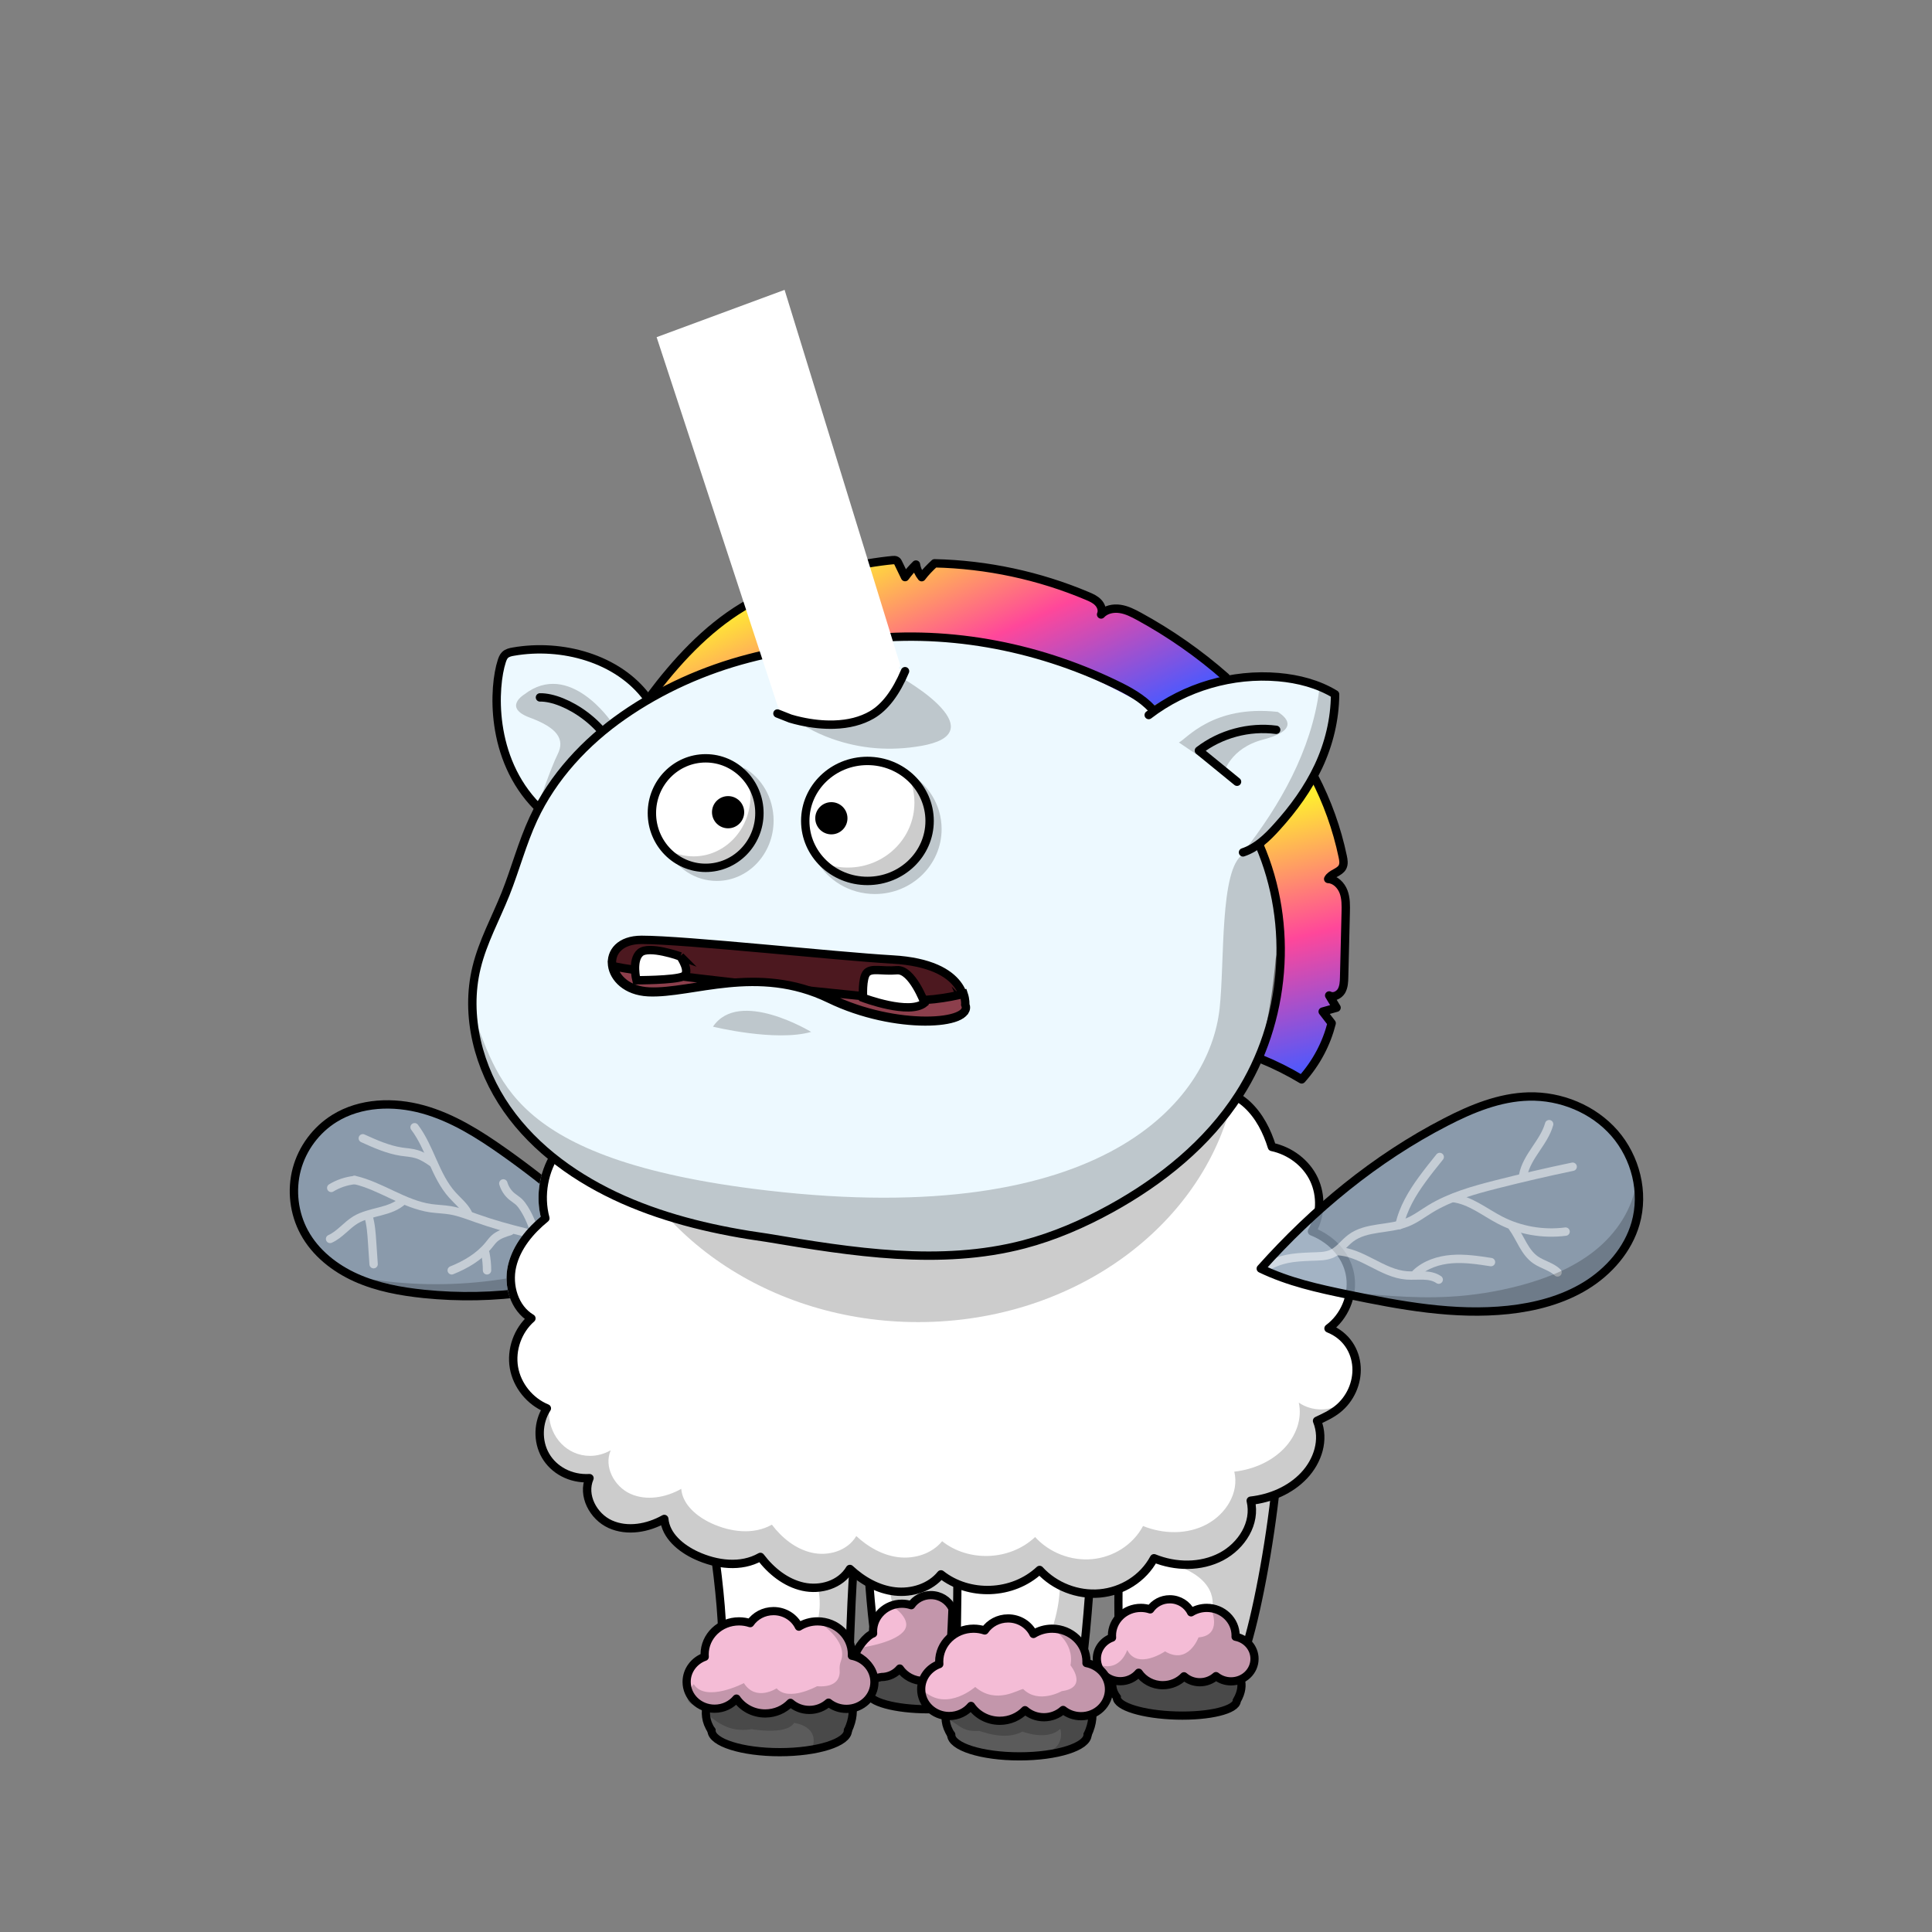 <svg xmlns="http://www.w3.org/2000/svg" xmlns:xlink="http://www.w3.org/1999/xlink" viewBox="0 0 3000 3000" width="100%" height="100%"><rect x="0" y="0" width="3000" height="3000" fill="#808080" stroke="none"/> <g id="Foodle-Legs" class="legs">    <defs>   <style>    .leg-color {     fill: #fff;    }   </style>  </defs>  <g>   <path class="leg-color" d="M1979.61,2134.13c-29.36-80.17-90.35-88.84-517.27-80.17,0,0-234.92-2.17-293.65,4.33-58.73,6.5-110.68,62.83-85.84,192.84,24.85,130,47.44,277.34,36.14,355.34-11.29,78,198.78,21.67,198.78,21.67,0,0,4.52-275.17,22.59-294.67,.8-.87,1.82-1.67,3.01-2.41,1.74,74.97,11.82,250.59,28.61,260.25,15.94,9.17,75.71,11.87,112.71,4.3,2.18,37.02,1.24,37.55,7.01,45.54,20.33,28.17,151.34,32.5,173.93,4.33,22.59-28.17,33.88-316.34,33.88-316.34,0,0,27.11,8.67,40.66,10.83,0,0-11.29,242.67,6.78,268.67s144.56,21.67,173.93-17.33c29.36-39,88.09-377.01,58.73-457.18Z" style="stroke: #000; stroke-linecap: round; stroke-linejoin: round; stroke-width: 12.73px;"/>   <path d="M1920.92,2597.29s15.78,15.84-.45,43.55c-.43,14.17-42.49,24.49-93.95,23.04-51.45-1.44-92.8-14.11-92.37-28.28-16.73-22.43,1.33-43.53,1.33-43.53,.28-9.34,42.42-15.72,94.11-14.27,51.7,1.45,91.61,10.14,91.33,19.48Z" style="fill: #5b5b5b; stroke: #000; stroke-miterlimit: 10; stroke-width: 12.73px;"/>   <path d="M1484.69,2595.61s4.75-229.64,.23-255.64-142.31-19.5-182.96-6.5" style="fill: none; stroke: #000; stroke-linecap: round; stroke-linejoin: round; stroke-width: 12.73px;"/>   <path d="M1740.17,2339.97s33.88,17.33,74.54,10.83" style="fill: none; stroke: #000; stroke-linecap: round; stroke-linejoin: round; stroke-width: 12.73px;"/>   <g>    <g>     <path d="M1687.75,2636.72s18.47,20.13,1,56.97c0,18.54-47.4,33.58-105.87,33.58s-105.86-15.04-105.86-33.58c-19.77-28.71,0-56.97,0-56.97,0-12.22,47.62-22.12,106.36-22.12s104.37,9.9,104.37,22.12Z" style="fill: #5b5b5b;"/>     <path d="M1315.61,2630.23s18.47,20.12,1,56.96c0,18.55-47.4,33.58-105.87,33.58s-105.86-15.03-105.86-33.58c-19.77-28.71,0-56.96,0-56.96,0-12.22,47.62-22.13,106.36-22.13s104.37,9.91,104.37,22.13Z" style="fill: #5b5b5b;"/>    </g>    <g>     <path d="M1316.61,2687.19c0,18.55-47.4,33.58-105.87,33.58s-105.86-15.03-105.86-33.58" style="fill: none; stroke: #000; stroke-linecap: round; stroke-linejoin: round; stroke-width: 12.73px;"/>     <path d="M1104.88,2630.23c0-12.22,47.62-22.13,106.36-22.13s104.37,9.91,104.37,22.13" style="fill: none; stroke: #000; stroke-linecap: round; stroke-linejoin: round; stroke-width: 12.73px;"/>     <path d="M1104.88,2630.23s-19.77,28.25,0,56.96" style="fill: none; stroke: #000; stroke-linecap: round; stroke-linejoin: round; stroke-width: 12.73px;"/>     <path d="M1316.61,2687.19c17.47-36.83-1-56.96-1-56.96" style="fill: none; stroke: #000; stroke-linecap: round; stroke-linejoin: round; stroke-width: 12.73px;"/>     <path d="M1688.75,2693.69c0,18.54-47.4,33.58-105.87,33.58s-105.86-15.04-105.86-33.58" style="fill: none; stroke: #000; stroke-linecap: round; stroke-linejoin: round; stroke-width: 12.73px;"/>     <path d="M1477.02,2636.72c0-12.22,47.62-22.12,106.36-22.12s104.37,9.9,104.37,22.12" style="fill: none; stroke: #000; stroke-linecap: round; stroke-linejoin: round; stroke-width: 12.73px;"/>     <path d="M1477.02,2636.72s-19.77,28.26,0,56.97" style="fill: none; stroke: #000; stroke-linecap: round; stroke-linejoin: round; stroke-width: 12.73px;"/>     <path d="M1688.75,2693.69c17.47-36.83-1-56.97-1-56.97" style="fill: none; stroke: #000; stroke-linecap: round; stroke-linejoin: round; stroke-width: 12.73px;"/>    </g>   </g>   <path d="M1533.88,2584.85s16.27,15.38,.92,43.55c.01,14.17-41.7,25.71-93.18,25.75-51.47,.05-93.21-11.42-93.22-25.59-17.43-21.93-.04-43.55-.04-43.55,0-9.34,41.91-16.95,93.62-16.99,51.72-.05,91.89,7.49,91.9,16.83Z" style="fill: #5b5b5b; stroke: #000; stroke-miterlimit: 10; stroke-width: 12.73px;"/>   <path d="M1918.6,2541.54c.03-.61,.05-1.23,.05-1.85,0-23.73-20.06-42.97-44.8-42.97-8.98,0-17.33,2.54-24.35,6.91-5.79-11.97-18.42-20.27-33.07-20.27-12.71,0-23.89,6.24-30.41,15.7-4.57-1.51-9.46-2.34-14.57-2.34-24.74,0-44.8,19.24-44.8,42.97,0,1.08,.06,2.14,.14,3.2-13.79,4.98-23.6,17.75-23.6,32.72,0,19.31,16.32,34.96,36.45,34.96,11.55,0,21.83-5.16,28.51-13.19,8.01,11.68,21.78,19.39,37.44,19.39,13.02,0,24.74-5.33,32.92-13.84,6.49,5.73,15.16,9.24,24.68,9.24s18.45-3.62,24.97-9.51c6.33,5.08,14.48,8.15,23.38,8.15,20.13,0,36.45-15.65,36.45-34.96,0-16.99-12.64-31.14-29.38-34.3Z" style="fill: #f4bcd6; stroke: #000; stroke-linecap: round; stroke-linejoin: round; stroke-width: 12.73px;"/>   <path d="M1327.94,2569.64c11.55,6.57,24.05,13.62,27.11,37.38,1.47,.17,12.06-2.95,13.58-2.95,11.55,0,21.83-5.16,28.51-13.19,8.01,11.68,21.78,19.39,37.44,19.39,13.02,0,24.74-5.33,32.92-13.84,1.84,1.62,3.86,3.06,6.01,4.3,1.64-24.62,4.16-65.67,5.52-103.92-.18,.11-.36,.21-.54,.32-5.79-11.97-18.42-20.27-33.07-20.27-12.71,0-23.89,6.24-30.41,15.7-4.57-1.51-9.46-2.34-14.57-2.34-24.74,0-44.8,19.24-44.8,42.97,0,1.08,.06,2.14,.14,3.2-10.73,3.88-24.67,22.58-27.84,33.25Z" style="fill: #f4bcd6; stroke: #000; stroke-linecap: round; stroke-linejoin: round; stroke-width: 12.73px;"/>   <path d="M1322.8,2571.04c.03-.73,.06-1.47,.06-2.21,0-28.27-23.89-51.19-53.36-51.19-10.7,0-20.65,3.03-29,8.23-6.89-14.26-21.94-24.15-39.4-24.15-15.14,0-28.46,7.44-36.23,18.7-5.44-1.79-11.27-2.78-17.35-2.78-29.47,0-53.36,22.92-53.36,51.19,0,1.28,.07,2.55,.16,3.81-16.43,5.94-28.12,21.14-28.12,38.98,0,23,19.44,41.64,43.42,41.64,13.75,0,26-6.14,33.96-15.71,9.54,13.91,25.95,23.1,44.6,23.1,15.51,0,29.47-6.35,39.22-16.49,7.73,6.83,18.05,11,29.39,11s21.98-4.31,29.75-11.33c7.54,6.05,17.25,9.7,27.85,9.7,23.98,0,43.42-18.65,43.42-41.64,0-20.24-15.05-37.1-35-40.86Z" style="fill: #f4bcd6; stroke: #000; stroke-linecap: round; stroke-linejoin: round; stroke-width: 12.73px;"/>   <path d="M1687.03,2582.41c.03-.73,.06-1.47,.06-2.21,0-28.27-23.89-51.19-53.36-51.19-10.7,0-20.65,3.03-29,8.23-6.89-14.26-21.94-24.15-39.4-24.15-15.14,0-28.46,7.44-36.23,18.7-5.44-1.79-11.27-2.78-17.35-2.78-29.47,0-53.36,22.92-53.36,51.19,0,1.28,.07,2.55,.16,3.81-16.43,5.94-28.12,21.14-28.12,38.98,0,23,19.44,41.64,43.42,41.64,13.75,0,26-6.14,33.96-15.71,9.54,13.91,25.95,23.1,44.6,23.1,15.51,0,29.47-6.35,39.22-16.49,7.73,6.83,18.05,11,29.39,11s21.98-4.31,29.75-11.33c7.54,6.05,17.25,9.7,27.85,9.7,23.98,0,43.42-18.65,43.42-41.64,0-20.24-15.05-37.1-35-40.86Z" style="fill: #f4bcd6; stroke: #000; stroke-linecap: round; stroke-linejoin: round; stroke-width: 12.73px;"/>   <path d="M1922.01,2073.46c-54.3-20.29-145.13-22.42-205.71-21.16,.11-1.74,.16-2.67,.16-2.67l-246.21,2.17,.09,2.06-103.44-.52c0-.29,0-.45,0-.45,0,0-9.61,.12-24.32,.33l-64.34-.33,.21,1.34c-31.46,.56-62.76,1.24-77.58,1.91-35.58,1.63-120.28,4.88-121.98,115.38-1.69,110.5,37.27,263.26,37.27,263.26,0,0,76.24-89.38,142.31,1.63,23.72,39,11.01,81.25,11.01,81.25,0,0,48.41,28.58,36.29,61.61-1.59,4.35-2.35,8.93-1.98,13.52,.83,10.21-2.34,27.95-35.16,25.62,0,0-44.05,24.38-62.68,3.25,0,0-32.19,21.13-50.82-8.13,0,0-59.29,30.88-77.93,1.63,0,0-22.02,24.38,0,32.5s40.66,45.5,89.79,37.38c0,0,54.21,9.75,66.07-9.75,0,0,42.35,4.88,27.11,42.25,0,0,38.96-6.5,47.44-16.25,8.47-9.75,8.47-17.88,11.86-27.63,3.39-9.75,1.69-19.5,15.25-27.63,3.43-2.06,7.51-6.3,10.86-11.9,13.89,8.03,31.04,15.77,46.74,16.78,23.27,1.49,43.87,4,54.5,5.42,3.28,2.86,7.6,5.48,13.27,7.58,29.36,10.83,30.49,26,59.86,23.83,3.39,0,39.53,16.25,67.76,1.08,0,0,38.4,15.17,58.73-4.33,0,0,10.16,31.42-29.36,39,0,0,44.05-4.33,66.64-19.5,0,0,7.91-23.83,13.55-39,5.65-15.17,44.05-24.92,20.33-61.75,0,0-11.29-13-20.33-16.25-9.04-3.25-15.81-24.92-12.42-48.75,1.46-10.25,7.51-102.06,13.94-203.38l41.4,13.79-3.39,121.34s12.42-65,86.96-40.08c74.54,24.92,57.6,70.42,57.6,70.42,0,0,16.94,39-20.33,42.25,0,0-15.81,43.33-51.95,21.67,0,0-42.92,29.25-58.73-2.17,0,0-10.16,32.5-40.66,23.83l31.62,61.75s63.25,21.67,108.42,18.42c45.18-3.25,67.76-9.75,75.67-33.58,7.91-23.83,5.65-27.08,15.81-36.83,10.16-9.75,10.16-32.5-3.39-47.67,0,0,29.36-108.34,39.53-219.92,10.16-111.59,31.62-222.09-55.34-254.59Zm-519.53,460.43c-16.94,18.42-67.76,24.92-67.76,24.92l-4.79,15.94c-2.64-1.76-5.55-3.47-8.76-5.11,0,0-5.08-42.25-3.39-66.63,1.31-18.84,6.67-114.38,17.64-170.3,5.23,12.67,9.46,23.5,9.46,23.5,0,0,39.53,107.25,40.66,137.59,0,0,33.88,21.67,16.94,40.08Zm246.21,92.09s-36.14,20.58-59.86-3.25c-6.78,0-41.79,24.92-74.54-3.25,0,0-41.79,36.83-76.8,8.67,0,0-1.94,7.18,.78,15.5-10.02-11.74-17.54-30.06,2.6-51.25,3.39-4.33,13.55-3.25,20.33-24.92,6.78-21.67,27.11-33.58,27.11-33.58l.51-72.8c3.92-9.32,31.64-65.35,125.98-47.45,55.34,13,18.92,115.38,18.92,115.38,0,0,35.29,20.04,28.52,56.88,0,0,28.24,34.67-13.55,40.08Z" style="opacity: .2;"/>  </g> </g> <g id="Fluffy-Pink" class="body">  <defs>   <style>    .arm-back {     clip-path: url(#body-mask);    }    .body-color {     fill: #fff;    }   </style>   <clipPath id="body-mask">    <path d="M-10.9-10.48V3005.04H3004.63V-10.48H-10.9ZM2080.89,2193.4c-8.54,6.81-18.16,11.69-27.67,16.21,4.26,13.71,4.46,28.6,.53,43.42-4.11,15.53-12.46,30.29-24.16,42.7-19.81,21.01-47.94,35.08-79.79,40.04,2.17,15.97-1.15,32.36-9.76,47.82-9.07,16.28-23.46,30.21-40.53,39.23-30.42,16.01-69.16,17.74-104.67,4.9-18.05,29.66-50.65,49.78-86.42,52.98-3.36,.3-6.73,.45-10.1,.45-31.09,0-62.24-12.61-84.38-34.31-20.75,17.39-47.36,27.47-75.64,28.55-27.93,1.07-54.77-6.7-76.28-21.92-17.58,18.12-44.97,27.3-73.09,24.12-28.82-3.25-52.18-18.02-68.05-31.55-7.69,9.78-18.24,17.18-30.9,21.6-13.92,4.86-29.7,5.74-44.43,2.49-24.2-5.36-47.67-21-66.56-44.27-28.06,13.54-64.24,11.98-100.29-4.56-13.73-6.31-44.27-23.37-52.07-52.85-27.98,13.27-57.97,14.94-81.69,4.22-28.11-12.68-44.36-44.01-38.5-70.87-27.44-1.31-51.79-15.44-64.97-38.24-12.83-22.2-13.22-50.94-1.51-73.75-24.94-12.78-43.57-37.59-48.3-65.04-4.67-27.29,4.39-56.55,23.28-76.75-10.55-8.26-18.6-19.82-23.48-33.86-5.44-15.64-6.4-33.17-2.7-49.36,6.24-26.9,23.31-52.28,50.78-75.51-8.49-36.35-.73-75.78,21.11-106.3,21.78-30.44,56.75-50.57,94.2-54.45,8.5-22.7,26.16-42.75,49.05-55.5,22.44-12.51,48.3-17.09,71.85-12.87,9.4-22.8,28.12-42.42,52.11-54.4,24.68-12.32,52.57-15.37,77.1-8.54,34.64-28.51,68.82-43.22,104.39-44.94,34.69-1.81,70.13,8.9,97.97,29.47,22.04-13.85,54.13-19.32,85.18-14.3,28.39,4.71,56.56,17.81,81.74,37.96,23.14-11.96,52.98-15.04,80.83-8.17,27.59,6.76,52.63,23.35,69.5,45.87,23.87-10.37,51.06-11.95,77.2-4.39,25.82,7.47,48.55,23.37,64.41,44.97,26.64-1.95,54.29,7.81,74.69,26.55,16.99,15.72,30.18,37.64,39.25,65.22,29.27,7.32,53.81,26.99,66.1,53.19,11.76,25.04,11.63,55.13-.02,80.19,31.78,14.85,52.93,41.73,57.1,73.06,3.94,28.67-7.33,59.31-28.45,79.33,22.41,12.47,36.41,34.57,38.04,60.86,1.68,27.04-10.58,54.36-32,71.3Z" style="fill: #43ff22;"/>   </clipPath>  </defs>  <g>   <path class="body-color" d="M1206.44,1604.46c-49.8-16-109.8,13.93-126.58,63.22-49.16-12-104.9,19.1-120.25,66.97-36.9,2.58-72.26,22.19-93.67,52.13-21.42,29.93-28.64,69.42-19.1,104.9-23.87,19.48-44.77,44.51-51.74,74.58-6.84,29.93,3.48,65.16,30.06,80.9-21.29,18.71-31.87,48.64-27.1,76.51,4.77,27.74,24.77,52.51,51.09,63.22-14.06,21.55-14.97,51.09-2.06,73.42,12.9,22.32,38.84,36.64,68.26,34.97-11.61,26.58,5.68,59.48,32.26,71.48,26.58,12,58.45,6.19,83.87-8.13,2.32,26.19,25.81,45.68,49.93,56.77,31.22,14.32,69.16,19.35,99.35,2.19,16.52,21.81,39.35,40.26,66.19,46.19,26.84,5.94,57.93-2.84,72.77-27.48,19.35,18.06,43.61,31.87,69.93,34.84,26.32,2.97,54.84-5.94,71.48-26.45,43.1,34.19,110.96,32.64,153.16-6.84,23.22,25.55,58.97,39.48,93.54,36.39,34.58-3.1,67.22-22.97,84.13-54.58,33.29,13.55,72.64,14.19,104.51-2.58,31.74-16.77,54.06-52,45.68-86.84,30.97-3.48,61.42-16.39,82.71-38.97,21.29-22.58,32.26-55.48,20.26-85.03,10.97-5.16,22.19-10.32,31.74-17.93,19.74-15.61,31.1-40.9,29.55-65.8-1.55-24.9-15.87-48.77-43.48-59.74,24.52-18.06,38.06-49.93,33.93-80-4-30.06-25.55-57.16-59.61-70.71,13.81-24.39,14.97-55.35,3.1-80.64-11.87-25.29-36.64-44.39-65.29-50.45-7.61-24.52-19.61-48.39-38.58-65.93-18.97-17.42-45.8-27.74-73.42-24.52-14.97-21.81-37.68-38.19-63.09-45.55-25.42-7.35-53.42-5.68-77.55,6.32-16-23.61-41.03-40.9-68.9-47.74-27.74-6.84-58.06-3.1-80,9.68-23.48-19.61-51.74-34.32-82.06-39.35-30.32-4.9-62.84,.39-84.38,15.87-27.22-21.55-62.71-32.77-97.42-30.97-34.71,1.68-68.64,16.52-103.22,45.68Z" />   <g>    <path d="M2051.57,2188.56c-13.03,0-24.9-3.87-34.84-10.58,5.68,25.16-4.39,51.61-22.19,70.45-20.13,21.29-48.77,33.42-77.93,36.77,7.87,32.9-13.16,66.06-43.1,81.93-30.06,15.87-67.09,15.23-98.58,2.45-16,29.81-46.71,48.51-79.35,51.48-32.64,2.97-66.32-10.19-88.25-34.32-39.74,37.29-103.74,38.71-144.38,6.45-15.74,19.35-42.58,27.74-67.35,24.9-24.77-2.84-47.74-15.87-65.93-32.9-13.93,23.22-43.35,31.48-68.64,25.93-25.29-5.55-46.84-22.97-62.45-43.61-28.51,16.13-64.26,11.48-93.67-2.06-22.71-10.45-44.9-28.77-47.09-53.55-24,13.55-54.06,18.97-79.09,7.61-25.03-11.35-41.42-42.32-30.45-67.35h-.26c-9.68,5.42-20.77,8.52-31.61,8.52-35.87,0-62.32-29.29-63.87-63.87-.13-3.1,.13-6.32,.65-9.55-1.68,.39-3.48,.77-5.16,1.03-13.16,21.42-13.68,50.06-1.03,71.87,12.9,22.32,38.84,36.64,68.26,34.97-11.61,26.58,5.68,59.48,32.26,71.48,26.58,12,58.45,6.19,83.87-8.13,2.32,26.19,25.81,45.68,49.93,56.77,31.22,14.32,69.16,19.35,99.35,2.19,16.52,21.81,39.35,40.26,66.19,46.19,26.84,5.94,57.93-2.84,72.77-27.48,19.35,18.06,43.61,31.87,69.93,34.84,26.32,2.97,54.84-5.94,71.48-26.45,43.1,34.19,110.96,32.64,153.16-6.84,23.22,25.55,58.97,39.48,93.54,36.39,34.58-3.1,67.22-22.97,84.13-54.58,33.29,13.55,72.64,14.19,104.51-2.58,31.74-16.77,54.06-52,45.68-86.84,30.97-3.48,61.42-16.39,82.71-38.97s32.26-55.48,20.26-85.03c10.97-5.16,22.19-10.32,31.74-17.93,4.39-3.48,8.39-7.48,11.87-11.74-10.71,7.74-24.13,12.13-37.03,12.13Z" style="isolation: isolate; opacity: .2;"/>   </g>   <g>    <path d="M1206.44,1604.46c-49.8-16-109.8,13.93-126.58,63.22-49.16-12-104.9,19.1-120.25,66.97-36.9,2.58-72.26,22.19-93.67,52.13-21.42,29.93-28.64,69.42-19.1,104.9-23.87,19.48-44.77,44.51-51.74,74.58-6.84,29.93,3.48,65.16,30.06,80.9-21.29,18.71-31.87,48.64-27.1,76.51,4.77,27.74,24.77,52.51,51.09,63.22-14.06,21.55-14.97,51.09-2.06,73.42,12.9,22.32,38.84,36.64,68.26,34.97-11.61,26.58,5.68,59.48,32.26,71.48,26.58,12,58.45,6.19,83.87-8.13,2.32,26.19,25.81,45.68,49.93,56.77,31.22,14.32,69.16,19.35,99.35,2.19,16.52,21.81,39.35,40.26,66.19,46.19,26.84,5.94,57.93-2.84,72.77-27.48,19.35,18.06,43.61,31.87,69.93,34.84,26.32,2.97,54.84-5.94,71.48-26.45,43.1,34.19,110.96,32.64,153.16-6.84,23.22,25.55,58.97,39.48,93.54,36.39,34.58-3.1,67.22-22.97,84.13-54.58,33.29,13.55,72.64,14.19,104.51-2.58,31.74-16.77,54.06-52,45.68-86.84,30.97-3.48,61.42-16.39,82.71-38.97,21.29-22.58,32.26-55.48,20.26-85.03,10.97-5.16,22.19-10.32,31.74-17.93,19.74-15.61,31.1-40.9,29.55-65.8-1.55-24.9-15.87-48.77-43.48-59.74,24.52-18.06,38.06-49.93,33.93-80-4-30.06-25.55-57.16-59.61-70.71,13.81-24.39,14.97-55.35,3.1-80.64-11.87-25.29-36.64-44.39-65.29-50.45-7.61-24.52-19.61-48.39-38.58-65.93-18.97-17.42-45.8-27.74-73.42-24.52-14.97-21.81-37.68-38.19-63.09-45.55-25.42-7.35-53.42-5.68-77.55,6.32-16-23.61-41.03-40.9-68.9-47.74-27.74-6.84-58.06-3.1-80,9.68-23.48-19.61-51.74-34.32-82.06-39.35-30.32-4.9-62.84,.39-84.38,15.87-27.22-21.55-62.71-32.77-97.42-30.97-34.71,1.68-68.64,16.52-103.22,45.68Z" style="fill: none; stroke: #000; stroke-linecap: round; stroke-linejoin: round; stroke-width: 13px;"/>   </g>      <path id="neck-shadow" d="M1425.71,2052.95c245.94,0,450.23-155.21,490.76-359.28-15.73-7.65-33.21-11.22-50.29-9.97-15.86-21.6-38.59-37.5-64.41-44.97-26.14-7.56-53.33-5.98-77.2,4.39-16.87-22.52-41.91-39.11-69.5-45.87-27.85-6.87-57.69-3.79-80.83,8.17-25.18-20.15-53.35-33.25-81.74-37.96-31.05-5.02-63.14,.45-85.18,14.3-27.84-20.57-63.28-31.28-97.97-29.47-35.57,1.72-69.75,16.43-104.39,44.94-24.53-6.83-52.42-3.78-77.1,8.54-23.99,11.98-42.71,31.6-52.11,54.4-23.55-4.22-49.41,.36-71.85,12.87-22.89,12.75-40.55,32.8-49.05,55.5-3.62,.37-7.21,.91-10.78,1.58,56.26,185.81,250.57,322.83,481.64,322.83Z" style="opacity: .2;"/>  </g> </g> <g id="Fly-Wings" class="arms">  <defs>   <style>    @keyframes flap-wings {     0% { transform: rotate(-30deg); }     50% { transform: rotate(30deg); }     100% { transform: rotate(-30deg); }    }    #fly-wing-front {     animation-duration: .1s;     animation-name: flap-wings;     animation-fill-mode: forwards;     animation-iteration-count: infinite;     transform-origin: 2008px 1945px;    }    #fly-wing-back {     animation-duration: .1s;     animation-name: flap-wings;     animation-fill-mode: forwards;     animation-iteration-count: infinite;     transform-origin: 888px 1926px;    }    @keyframes fly {     0% { transform: translate(0px, 0px); }     50% { transform: translate(0px, -200px); }     100% { transform: translate(0px, 0px); }    }    @keyframes fly-legs {     0% { transform: translate(0px, 0px); }     50% { transform: translate(0px, -180px); }     100% { transform: translate(0px, 0px); }    }    .face,    .head,    .body,    .arms {     animation-duration: 8s;     animation-name: fly;     animation-fill-mode: forwards;     animation-iteration-count: infinite;    }    .legs {     animation-duration: 8s;     animation-name: fly-legs;     animation-fill-mode: forwards;     animation-iteration-count: infinite;    }    #green-claws-legs-static {     display: inline;    }    #green-claws-legs-dance {     display: none;    }    #legs-wrapper{     transform-origin: center center;     transform-box: fill-box;     transform: translate(950px, 2100px);    }   </style>  </defs>  <g class="arm-front">   <g id="fly-wing-front">    <path d="M1957.77,1969.85c81.8-91.61,178.06-171.35,287.34-227.6,40.13-20.77,83.35-38.45,128.51-39.61,49.93-1.29,100.51,19.35,133.41,57.03,32.77,37.68,46.45,91.87,32.64,139.99-11.61,40.64-41.42,74.71-77.42,96.77-36,22.06-78.06,33.03-120,37.55-83.61,8.9-167.61-6.71-249.93-23.87-45.42-9.42-91.09-19.35-134.58-40.26Z" style="fill: #8ca0b5; opacity: .8;"/>    <g style="opacity: 0.5">     <path d="M1964.87,1968.04c24.52-14.06,42.19-15.61,70.45-16.77,11.48-.52,23.35,.13,33.68-4.9,11.1-5.42,18.45-16.26,28.39-23.74,24.26-18.32,58.97-13.03,87.22-24.26,13.03-5.16,24.26-13.81,36.26-21.16,31.35-19.1,67.35-29.16,102.96-38.19,39.22-9.94,78.58-19.1,118.19-27.35" style="fill: none; stroke: #fff; stroke-linecap: round; stroke-linejoin: round; stroke-width: 13px;"/>     <path d="M2256.08,1860.3c26.97,3.35,49.03,21.81,73.16,34.32,31.1,16.13,67.09,22.32,101.8,17.81" style="fill: none; stroke: #fff; stroke-linecap: round; stroke-linejoin: round; stroke-width: 13px;"/>     <path d="M2348.47,1905.21c12.39,16.9,18.71,39.1,35.87,51.09,10.84,7.61,24.9,10.32,34.19,19.48" style="fill: none; stroke: #fff; stroke-linecap: round; stroke-linejoin: round; stroke-width: 13px;"/>     <path d="M2173.12,1902.37c5.55-25.93,19.61-49.42,35.22-70.84,8.64-11.87,17.93-23.48,27.22-34.97" style="fill: none; stroke: #fff; stroke-linecap: round; stroke-linejoin: round; stroke-width: 13px;"/>     <path d="M2076.09,1942.75c38.45,1.03,69.67,34.71,108,37.68,17.03,1.29,35.87-3.1,49.93,6.58" style="fill: none; stroke: #fff; stroke-linecap: round; stroke-linejoin: round; stroke-width: 13px;"/>     <path d="M2198.54,1977.46c14.71-14.06,35.35-20.77,55.74-22.32,20.39-1.55,40.77,1.55,60.9,4.65" style="fill: none; stroke: #fff; stroke-linecap: round; stroke-linejoin: round; stroke-width: 13px;"/>     <path d="M2365.24,1824.56c5.55-29.16,32.26-50.32,40.26-78.96" style="fill: none; stroke: #fff; stroke-linecap: round; stroke-linejoin: round; stroke-width: 13px;"/>    </g>    <path d="M1957.77,1969.85c81.8-91.61,178.06-171.35,287.34-227.6,40.13-20.77,83.35-38.45,128.51-39.61,49.93-1.29,100.51,19.35,133.41,57.03,32.77,37.68,46.45,91.87,32.64,139.99-11.61,40.64-41.42,74.71-77.42,96.77-36,22.06-78.06,33.03-120,37.55-83.61,8.9-167.61-6.71-249.93-23.87-45.42-9.42-91.09-19.35-134.58-40.26Z" style="fill: none; stroke: #000; stroke-linecap: round; stroke-linejoin: round; stroke-width: 13px;"/>    <path d="M2540.97,1834.5c-5.29,42.45-30.97,80.64-64.38,107.35-33.42,26.71-74.06,42.97-115.35,54.06-36.51,9.68-73.93,15.74-111.61,17.68-58.45,3.1-116.9-3.1-175.09-9.42,50.58,14.97,101.93,28.77,154.45,33.93,57.8,5.55,116.64,.39,172.51-15.23,25.03-6.97,49.8-16.26,71.35-30.84,46.97-32.13,74.71-90.45,68.13-157.54Z" style="isolation: isolate; opacity: .2;"/>   </g>  </g>  <g class="arm-back">   <g id="fly-wing-back">    <path d="M981.29,1959.8c-60.77-63.35-127.61-120.9-199.35-171.48-38.71-27.35-79.48-53.03-125.16-65.67-45.68-12.64-97.03-10.97-137.28,13.93-28.64,17.68-50.06,46.58-58.71,79.09-8.64,32.51-4.39,68.26,11.61,97.8,17.29,32,47.35,55.74,80.51,70.58,33.16,14.84,69.42,21.42,105.54,25.16,108.64,10.97,219.73-3.61,322.83-49.42Z" style="fill: #8ca0b5; opacity: .8;"/>    <g style="opacity: 0.5">     <path d="M976.25,1961.35c-25.42-16.9-55.87-24-85.54-30.58-50.45-11.1-101.29-21.55-150.06-38.84-13.55-4.77-26.84-10.06-41.03-12.52-10.19-1.68-20.64-1.94-30.97-3.35-41.68-6.19-77.03-34.32-118.06-43.87" style="fill: none; stroke: #fff; stroke-linecap: round; stroke-linejoin: round; stroke-width: 13px;"/>     <path d="M625.82,1864.19c-19.35,18.58-50.84,16.26-73.8,30.06-14.06,8.52-24.39,22.84-39.48,29.55" style="fill: none; stroke: #fff; stroke-linecap: round; stroke-linejoin: round; stroke-width: 13px;"/>     <path d="M572.27,1888.83c3.74,12.9,4.64,26.45,5.55,39.87,.77,11.48,1.55,22.84,2.32,34.32" style="fill: none; stroke: #fff; stroke-linecap: round; stroke-linejoin: round; stroke-width: 13px;"/>     <path d="M792,1911.67c-8.64,2.71-17.68,5.42-24.39,11.61-3.23,2.97-5.81,6.58-8.64,10.06-14.84,18.19-35.74,30.45-57.55,39.22" style="fill: none; stroke: #fff; stroke-linecap: round; stroke-linejoin: round; stroke-width: 13px;"/>     <path d="M672.52,1806c-7.87-5.42-15.87-10.84-25.03-13.68-7.74-2.45-16-2.84-24.13-4-21.03-3.23-40.64-12-60-20.77" style="fill: none; stroke: #fff; stroke-linecap: round; stroke-linejoin: round; stroke-width: 13px;"/>     <path d="M753.68,1946.12c1.68,8.77,2.58,17.55,2.58,26.45" style="fill: none; stroke: #fff; stroke-linecap: round; stroke-linejoin: round; stroke-width: 13px;"/>     <path d="M550.21,1832.45c-12.64,1.42-25.03,5.55-35.87,12.13" style="fill: none; stroke: #fff; stroke-linecap: round; stroke-linejoin: round; stroke-width: 13px;"/>     <path d="M726.46,1883.8c-5.68-11.1-15.87-18.97-24.13-28.26-26.84-29.93-34.32-73.03-58.58-105.16" style="fill: none; stroke: #fff; stroke-linecap: round; stroke-linejoin: round; stroke-width: 13px;"/>     <path d="M830.32,1915.41c-3.35-13.55-8.9-26.58-16.26-38.45-2.32-3.74-4.9-7.35-8-10.45-3.48-3.23-7.61-5.68-11.35-8.77-6.19-5.16-10.84-12.26-13.16-20.13" style="fill: none; stroke: #fff; stroke-linecap: round; stroke-linejoin: round; stroke-width: 13px;"/>    </g>    <path d="M981.29,1959.8c-60.77-63.35-127.61-120.9-199.35-171.48-38.71-27.35-79.48-53.03-125.16-65.67-45.68-12.64-97.03-10.97-137.28,13.93-28.64,17.68-50.06,46.58-58.71,79.09-8.64,32.51-4.39,68.26,11.61,97.8,17.29,32,47.35,55.74,80.51,70.58,33.16,14.84,69.42,21.42,105.54,25.16,108.64,10.97,219.73-3.61,322.83-49.42Z" style="fill: none; stroke: #000; stroke-linecap: round; stroke-linejoin: round; stroke-width: 13px;"/>    <path d="M954.32,1934.64c-120.77,54.71-258.18,72.38-388.89,50.06,12.26,7.35,25.93,11.74,39.74,15.35,124.77,33.42,261.93,18.19,376.37-41.68-6.06-6.32-12.26-12.64-27.22-23.74Z" style="isolation: isolate; opacity: .2;"/>   </g>  </g> </g> <g id="Unicorn-Head" class="head">  <defs>   <style>    #unicorn-horn-color {     fill: #C88AF8;    }    @keyframes horn-grow {     0% { transform: translate(0px, 0px); }     100% { transform: translate(-80px, -235px); }    }    @keyframes horn-change-color {     0% { fill: #C88AF8; }     100% { fill: #FFF652; }    }    @keyframes horn-shadow-grow {     0% { transform: translate(0px, 0px); }     100% { transform: translate(-600px, 0px) scaleX(1.5); }    }    #unicorn-horn-anim path {     animation-duration: .2s;     animation-name: horn-change-color;     animation-fill-mode: forwards;     animation-iteration-count: infinite;     animation-delay: 1s;    }    #Unicorn-Legs ~ #Unicorn-Body ~ #Unicorn-Head #unicorn-horn-anim {     animation-duration: 1s;     animation-name: horn-grow;     animation-fill-mode: forwards;     animation-iteration-count: 1;     animation-delay: 1s;    }    #Unicorn-Legs ~ #Unicorn-Body ~ #Unicorn-Head #unicorn-horn-shadow-anim {     animation-duration: 1s;     animation-name: horn-shadow-grow;     animation-fill-mode: forwards;     animation-iteration-count: 1;     animation-delay: 1s;    }   </style>   <linearGradient id="unicorn-linear-gradient" x1="1537.3" y1="-2963.18" x2="1361.93" y2="-3342.28" gradientTransform="translate(0 4184)" gradientUnits="userSpaceOnUse">    <stop offset="0" stop-color="#4a59ff"/>    <stop offset=".5" stop-color="#ff479a"/>    <stop offset="1" stop-color="#ffee30"/>   </linearGradient>   <linearGradient id="unicorn-linear-gradient-2-122" x1="2065.51" y1="-2525.8" x2="1964.16" y2="-2931.85" xlink:href="#unicorn-linear-gradient"/>  </defs>   <g>   <g>    <path class="head-color" d="M834.71,1252.99c-75.22-75.87-68.26-187.22-55.61-226.18,1.16-3.48,2.45-7.1,5.03-9.68,3.35-3.35,8.39-4.52,13.03-5.29,75.35-13.16,162.32,10.32,207.73,71.87,26.45,35.87,61.16,136.38,12.39,189.02-52.13,56.26-131.61,31.74-182.57-19.74Z" style="fill: #edf9ff;"/>    <path id="Line" d="M834.71,1252.99c-75.22-75.87-68.26-187.22-55.61-226.18,1.16-3.48,2.45-7.1,5.03-9.68,3.35-3.35,8.39-4.52,13.03-5.29,75.35-13.16,162.32,10.32,207.73,71.87,26.45,35.87,61.16,136.38,12.39,189.02-52.13,56.26-131.61,31.74-182.57-19.74Z" style="fill: none; stroke: #000; stroke-linecap: round; stroke-linejoin: round; stroke-width: 13px;"/>    <path id="Line-2" data-name="Line" d="M838.45,1082.93c38.97-.65,108.9,43.1,122.32,102.06" style="fill: none; stroke: #000; stroke-linecap: round; stroke-linejoin: round; stroke-width: 13px;"/>   </g>   <g>    <g class="head-color">     <path d="M2039.44,1206.93c23.22-40.13,37.29-86.45,29.81-132.51-43.35-22.06-93.93-28.13-142.19-21.42-48.26,6.71-94.19,25.55-136.12,51.61-53.29-54.97-130.45-78.96-205.28-94.71-85.67-18.06-174.19-28.26-260.89-14.84-42.71,5.03-142.32,19.74-172.38,30.97-49.68,18.45-102.06,29.42-146.57,56.38-71.48,37.81-149.28,139.35-182.06,195.09-22.45,93.42-84.13,176.9-88.64,272.76-5.68,118.7,80.13,225.67,183.09,285.28,110.32,63.87,239.47,85.55,365.92,101.42,120,15.1,245.67,25.29,358.57-18.06,51.48-19.74,98.19-49.93,143.99-80.64,40.51-27.1,81.16-55.35,112-93.03,57.8-70.96,73.67-166.32,82.32-257.02,7.48-29.29,6.32-60.38,.65-90.06-5.68-29.81-15.61-58.45-30.45-84.77,33.16-32,65.03-66.32,88.25-106.45Zm-1135.44-47.61c3.23-3.48,6.58-6.71,10.06-9.94,3.61-3.48,7.48-6.84,11.23-10.06-7.35,6.45-14.45,13.03-21.29,20Z" style="fill: #edf9ff;"/>     <path d="M1759.19,952.48c-7.74-3.61-15.87-7.1-24.39-6.97-8.52,0-17.55,4.52-20.52,12.52-12-26.06-41.03-39.1-68.38-48.13-48.39-16-98.58-26.06-149.03-33.42-12.64-1.81-25.68-3.48-38.19-.77-12.52,2.71-24.52,10.84-28.64,22.97-2.84-6.97-5.55-13.93-8.39-20.9-6.06,5.03-12.13,10.06-18.19,15.1,1.68-9.29-6.19-18.06-15.1-20.9-8.9-2.84-18.58-1.42-27.87,.13-43.48,7.35-86.96,15.74-128.25,30.97-84.77,31.35-157.16,91.48-206.44,168.51,97.8-40.13,202.19-62.19,307.34-73.42,54.97-5.81,110.45-8.77,165.28-2.84,101.42,11.1,197.41,52.26,285.54,103.35,38.32-17.93,77.67-33.42,117.8-46.45-41.03-41.29-89.54-75.22-142.58-99.74Z" style="fill: url(#unicorn-linear-gradient);"/>     <path d="M1960.6,1316.99c35.61,100.9,44.39,215.6,.77,313.28-1.16,2.71-2.45,5.81-1.03,8.39,.77,1.29,2.19,2.19,3.48,2.97,19.35,11.87,39.61,22.32,60.51,31.1,1.03,.39,2.19,.9,3.23,.52,1.03-.39,1.68-1.42,2.19-2.45,10.19-18.45,20.26-37.03,30.45-55.48,2.97-5.29,5.94-10.84,6.84-16.77,1.81-11.48-4.9-23.61-15.48-28.26,6.45-3.74,13.42-6.58,20.77-8.39-4.39-5.81-7.74-12.26-10.19-19.1,5.42,4.26,14.06,1.81,18.45-3.61,4.39-5.42,5.68-12.52,6.58-19.48,5.29-37.42,5.94-75.48,2.06-113.03-.9-9.29-2.19-18.71-6.45-26.97s-11.87-15.35-21.16-16.39c8.9-4.52,18.84-10.19,21.42-19.87,1.42-5.03,.52-10.45-.39-15.61-7.74-41.55-21.42-82.06-40.51-119.87-29.42,33.55-57.93,68-81.54,109.03Z" style="fill: url(#unicorn-linear-gradient-2-122);"/>     <g>      <path d="M2070.92,1081.9c-1.03-1.42-2.84-1.94-4.52-2.45-5.03-1.42-10.06-2.84-17.81-8.52-12.13,93.93-61.03,179.99-118.45,252.89,39.1-27.22,73.29-61.8,98.32-102.32,25.03-40.51,40.77-86.96,43.35-134.58,0-1.68,.13-3.61-.9-5.03Z" style="isolation: isolate; opacity: .2;"/>      <path d="M1830.52,1152.88c11.29-4.52,51.95-58.73,153.6-47.44,18.07,11.29,29.36,29.36-22.59,42.92s-60.99,51.95-60.99,51.95l-70.02-47.44Z" style="opacity: .2;"/>      <g style="opacity: .2;">       <path d="M761.72,1673.83c-2.91-4.89-5.8-9.87-8.66-14.97,0,0,2.48,5.6,8.66,14.97Z"/>       <path d="M1959.28,1313.25s-18.07,13.55-29.36,13.55c-36.14,22.59-28.15,167.56-36.14,239.43-15.81,142.31-178.45,343.34-702.49,282.35-411.01-47.83-415.62-180.71-458.54-275.58,13.55,124.24,109.51,210.57,151.98,243.21-.84-.27-1.69-.54-2.53-.82,2.46,1.52,4.94,3.02,7.41,4.52,46.97,35,93.8,54.16,134.65,64.33,34.5,12.58,69.87,22.72,105.8,30.25,41.8,8.77,84.38,14.06,126.7,19.22,94.71,11.61,190.83,22.71,285.15,7.74,67.22-10.58,132.25-34.45,190.31-69.93,35.87-21.81,69.03-48,101.16-74.96,42.19-35.41,85.01-75.73,112.74-138.76,76.81-153.37,13.16-344.57,13.16-344.57Z"/>      </g>     </g>    </g>    <g>     <path d="M1930.15,1323.57c20.9-6.97,37.55-22.84,52.26-39.22,25.81-28.39,48.64-59.74,64.9-94.45,16.26-34.71,25.55-73.03,25.81-111.74-26.32-16.13-57.16-24-87.87-26.71-71.35-6.19-144.77,15.23-201.54,58.84" style="fill: none; stroke: #000; stroke-linecap: round; stroke-linejoin: round; stroke-width: 13px;"/>     <path d="M1981.63,1133.25c-42.06-5.55-86.32,6.32-120,32.26l59.24,48.36" style="fill: none; stroke: #000; stroke-linecap: round; stroke-linejoin: round; stroke-width: 13px;"/>     <path d="M1008.9,1082.29c40.39-54.06,87.09-105.16,144.77-139.99,87.09-52.51,194.06-68.9,232.25-72.51,2.06-.13,4.26-.39,6.06,.77,1.55,.9,2.32,2.58,3.1,4.26,3.48,7.1,6.84,14.19,10.32,21.29,5.16-6.97,10.71-13.42,16.9-19.48,1.16,7.23,4.39,14.06,8.9,19.61,5.81-7.74,12.64-14.71,20-21.55,81.29,1.81,162.19,19.1,237.15,50.71,6.19,2.58,12.52,5.42,17.03,10.32,4.64,4.9,7.1,12.26,4.39,18.45,7.23-7.87,18.84-10.19,29.42-8.64,10.58,1.55,20.26,6.58,29.55,11.61,48.13,26.32,93.42,57.93,134.58,94.19" style="fill: none; stroke: #000; stroke-linecap: round; stroke-linejoin: round; stroke-width: 13px;"/>     <path d="M2040.47,1205.76c20.39,39.1,35.48,81.03,44.51,124.25,1.16,5.42,2.19,11.35-.39,16.39-4.52,8.64-17.68,9.81-22.19,18.45,10.97,.52,20,9.68,23.87,19.87,3.87,10.32,3.61,21.55,3.35,32.51-.77,33.29-1.68,66.71-2.45,100-.13,7.48-.52,15.23-4.26,21.68-3.87,6.32-12.52,10.45-18.97,6.84,3.87,6.32,7.74,12.64,11.48,18.97-7.23,2.06-14.32,4-21.55,6.06,4.64,6.06,9.29,12,13.93,18.06-8,31.48-23.35,61.16-46.58,87.22-20.13-12.13-41.29-22.71-63.09-31.61" style="fill: none; stroke: #000; stroke-linecap: round; stroke-linejoin: round; stroke-width: 13px;"/>     <path d="M1788.74,1100.61c-15.61-16.77-36.26-28.13-57.03-38.06-125.03-60.38-267.6-86.58-405.15-68.26-48.13,6.45-100.13,11.35-163.86,28-69.42,18.06-135.99,47.87-194.83,88.77-58.84,40.9-109.41,95.35-139.61,160.38-17.42,37.55-27.87,77.93-43.22,116.51-15.23,38.06-35.35,74.45-45.03,114.32-18.32,74.96,2.97,156.38,47.22,219.73,44.26,63.35,109.8,109.42,180.38,140.77,70.58,31.22,146.57,48.51,223.35,59.22,132.25,22.19,269.41,44.26,399.08,10.19,47.09-12.39,92-31.87,134.7-55.35,78.45-43.22,150.45-101.16,198.96-176.51,73.29-113.8,85.55-264.63,31.61-388.76" style="fill: none; stroke: #000; stroke-linecap: round; stroke-linejoin: round; stroke-width: 13px;"/>    </g>   </g>   <path d="M814.06,1078.34s-33.88,20.33,9.04,36.14c42.92,15.81,54.21,33.88,42.92,56.47s-31.3,82.04-31.3,82.04l69.01-90.1c9.87-8.58,30.9-35.22,45.87-41.63,0,0-65.51-97.13-135.53-42.92Z" style="opacity: .2;"/>  </g>  <g id="unicorn-horn-wrapper" overflow="visible">    <g id="unicorn-horn-shadow-anim">     <g id="unicorn-horn-shadow" transform="translate(1217.9 1042.4)">       <g>       <g>        <path fill="#000" stroke="none" d="M257.7 91.45Q262.2 77.05 243.3 56.35 228.7 40.3 202.4 22.7 182.2 9.15 168.4 2.8 158.2 -1.9 121.95 1.3 84 4.7 51.85 14.2 13.8 25.45 3.5 40.4 -8.85 58.4 22.35 78.85L35.85 87.45Q53.5 97.5 74.25 104.85 140.5 128.35 212.4 115.85 252.3 108.9 257.7 91.45Z" fill-opacity=".2"/>       </g>      </g>     </g>    </g>        <g mask="url(#unicron-horn-mask_)">     <g id="unicorn-horn-anim">      <g id="unicorn-horn" transform="translate(1205.55 844.65)">              <g>        <g>         <path id="unicorn-horn-color" stroke="none" d="M1.25 65.85L.15 77.55Q-.45 94.4 2.4 120.35 11.45 203.35 50.95 345.95 90.5 488.55 111.95 562.5 122.7 599.5 125.5 607.95L131.5 609.85Q139.15 612.15 147.6 614 174.65 619.95 199.2 619.25 233.5 618.25 257.95 604.15 288.45 586.5 301.65 549.25 301.65 545.15 278 481.75 255.7 421.8 224.3 341.15 145.95 139.75 130 111 117.5 88.5 101.3 65.2 78.45 32.3 59.7 15.6 35.5 -5.95 21.05 2.4 3.6 12.5 1.25 65.85Z"/>        </g>       </g>       <g>        <g>         <path fill="#000" fill-opacity=".2" stroke="none" d="M93.8 61.25Q92.65 60.6 114.75 133.35 144.2 230.15 162.2 297.45 227.1 540.1 190.95 558.2 154.25 576.6 130.5 573.75 118.65 572.35 114.15 567.25L113.75 573.65Q113.85 581.45 116.1 588.15 123.45 609.6 150.3 612.45 174.9 615.05 186.85 615.45 209.9 616.3 227.65 613 275.7 603.95 294.85 562.75 297 551.85 296.25 544.4 294.9 531.25 285.8 504 276.5 476.1 256.75 421.5 228.6 343.55 202.5 277.55 123.85 78.45 93.8 61.25Z"/>        </g>       </g>       <g>        <path stroke="#000" stroke-width="13" stroke-linejoin="round" stroke-linecap="round" fill="none" d="M1.2 65.8L.1 77.5Q-.5 94.35 2.35 120.3 11.4 203.3 50.9 345.9 90.45 488.5 111.9 562.45 122.65 599.45 125.45 607.9L131.45 609.8Q139.1 612.1 147.55 613.95 174.6 619.9 199.15 619.2 233.45 618.2 257.9 604.1 288.4 586.45 301.6 549.2 301.6 545.1 277.95 481.7 255.65 421.75 224.25 341.1 145.9 139.7 129.95 110.95 117.45 88.45 101.25 65.15 78.4 32.25 59.65 15.55 35.45 -6 21 2.35 3.55 12.45 1.2 65.8Z"/>       </g>      </g>     </g>    </g>   <mask id="unicron-horn-mask_">    <g>     <g>      <g>       <path fill="#FFF" stroke="none" d="M1395.3 1036.8L1398.3 1034.25 1218.3 450.1 1019.6 523.55 1208.25 1098.25 1210.25 1098.45Q1209.200 1104.509 1204.9 1105.45L1224.9 1113.35Q1232.55 1115.65 1241 1117.5 1268.05 1123.45 1292.6 1122.75 1326.9 1121.75 1351.35 1107.65 1381.85 1090 1403.05 1039.75 1400.179 1042.943 1395.3 1036.8M1094.65 569.35L1093.55 581.05 1094.65 569.35Z" fill-opacity="1"/>      </g>      <path stroke="#FFF" stroke-width="13" stroke-linejoin="round" stroke-linecap="round" fill="none" d="M1094.65 569.35L1093.55 581.05" stroke-opacity="1"/>     </g>    </g>   </mask>   <g>    <path stroke="#000" stroke-width="13" stroke-linejoin="round" stroke-linecap="round" fill="none" d="M1207.2 1107.9L1227.2 1115.8Q1234.85 1118.1 1243.3 1119.95 1270.35 1125.9 1294.9 1125.2 1329.2 1124.2 1353.65 1110.1 1384.15 1092.45 1405.35 1042.2"/>   </g>  </g> </g> <g id="Cross-Eyed" class="face">  <defs>   <style>    @keyframes pupils-spin1 {     0% { transform: rotate(0deg); }     100% { transform: rotate(360deg); }    }    @keyframes pupils-spin2 {     0% { transform: rotate(360deg); }     100% { transform: rotate(0deg); }    }    #eye-pupil-1 {     transform-origin: center 80%;     transform-box: fill-box;     animation-duration: 1s;     animation-name: pupils-spin1;     animation-fill-mode: forwards;     animation-iteration-count: infinite;     animation-timing-function: linear;    }    #eye-pupil-2 {     transform-origin: center 20%;     transform-box: fill-box;     animation-duration: 1s;     animation-name: pupils-spin2;     animation-fill-mode: forwards;     animation-iteration-count: infinite;     animation-timing-function: linear;    }   </style>  </defs>  <g>   <ellipse cx="1346.94" cy="1274.73" rx="96.56" ry="93.18" style="fill: #fff; stroke: #000; stroke-miterlimit: 10; stroke-width: 13px;"/>   <ellipse cx="1095.74" cy="1262.55" rx="83.48" ry="85.03" style="fill: #fff; stroke: #000; stroke-miterlimit: 10; stroke-width: 13px;"/>   <path d="M1497.71,1561.03s6.78-64.38-111.81-71.15c-88.53-5.06-321.88-30.49-389.65-30.49s-57.6,77.93,10.16,81.32,169.41-44.05,281.22,10.16c103.16,50.02,223.62,40.66,210.07,10.16Z" style="fill: #4c181f; stroke: #000; stroke-miterlimit: 10; stroke-width: 13px;"/>   <g>    <path d="M1288.77,1549.74c-8.54-4.14-17.02-7.68-25.43-10.7,59.04,6.1,108.01,10.87,128.21,12.96,42.02,4.35,81.71-2.92,104.77-8.7,3.25,9.61,2.52,16.6,2.52,16.6,13.55,30.49-106.91,39.85-210.07-10.16Z" style="fill: #8c3f4c; stroke: #000; stroke-miterlimit: 10; stroke-width: 13px;"/>    <path d="M952.12,1500.43c38.24,7.41,109.04,16.39,183.31,24.82-49.41,4.42-93.11,16.07-127.88,14.33-32.3-1.62-51.51-20.17-55.43-39.15Z" style="fill: #8c3f4c; stroke: #000; stroke-miterlimit: 10; stroke-width: 13px;"/>   </g>   <path d="M1435.64,1557.21s-19.48-52.61-42.87-50.66c-23.38,1.95-38.97-3.9-46.76,3.9s-5.85,38.97-5.85,38.97c0,0,72.09,27.28,95.48,7.79Z" style="fill: #fff; stroke: #000; stroke-miterlimit: 10; stroke-width: 13px;"/>   <ellipse class="eye-pupil" id="eye-pupil-1" cx="1290.94" cy="1270.59" rx="25" ry="25"/>   <ellipse class="eye-pupil" id="eye-pupil-2" cx="1130.58" cy="1261.19" rx="25" ry="25"/>   <path d="M1316.34,1347.16c57.21,0,103.59-45.16,103.59-100.87,0-17.3-4.47-33.57-12.35-47.8,32.48,17.03,54.56,50.44,54.56,88.87,0,55.71-46.38,100.87-103.59,100.87-39.45,0-73.74-21.47-91.24-53.07,14.6,7.65,31.29,12,49.03,12Z" style="opacity: .2;"/>   <path d="M1077,1329.77c48.75,0,88.27-41.93,88.27-93.66,0-16.06-3.81-31.17-10.52-44.38,27.68,15.81,46.49,46.83,46.49,82.52,0,51.73-39.52,93.66-88.27,93.66-33.62,0-62.84-19.94-77.75-49.28,12.44,7.1,26.67,11.14,41.78,11.14Z" style="opacity: .2;"/>   <path d="M1259.58,1602.35s-111.97-68.06-152.48-8.16c0,0,97.1,23.93,152.48,8.16Z" style="opacity: .2;"/>   <path d="M1056.48,1485.12s-48.71-17.54-62.35-5.85-5.85,42.87-5.85,42.87c0,0,58.45,0,72.09-5.85,13.64-5.85-3.9-31.18-3.9-31.18Z" style="fill: #fff; stroke: #000; stroke-miterlimit: 10; stroke-width: 13px;"/>  </g> </g></svg>
